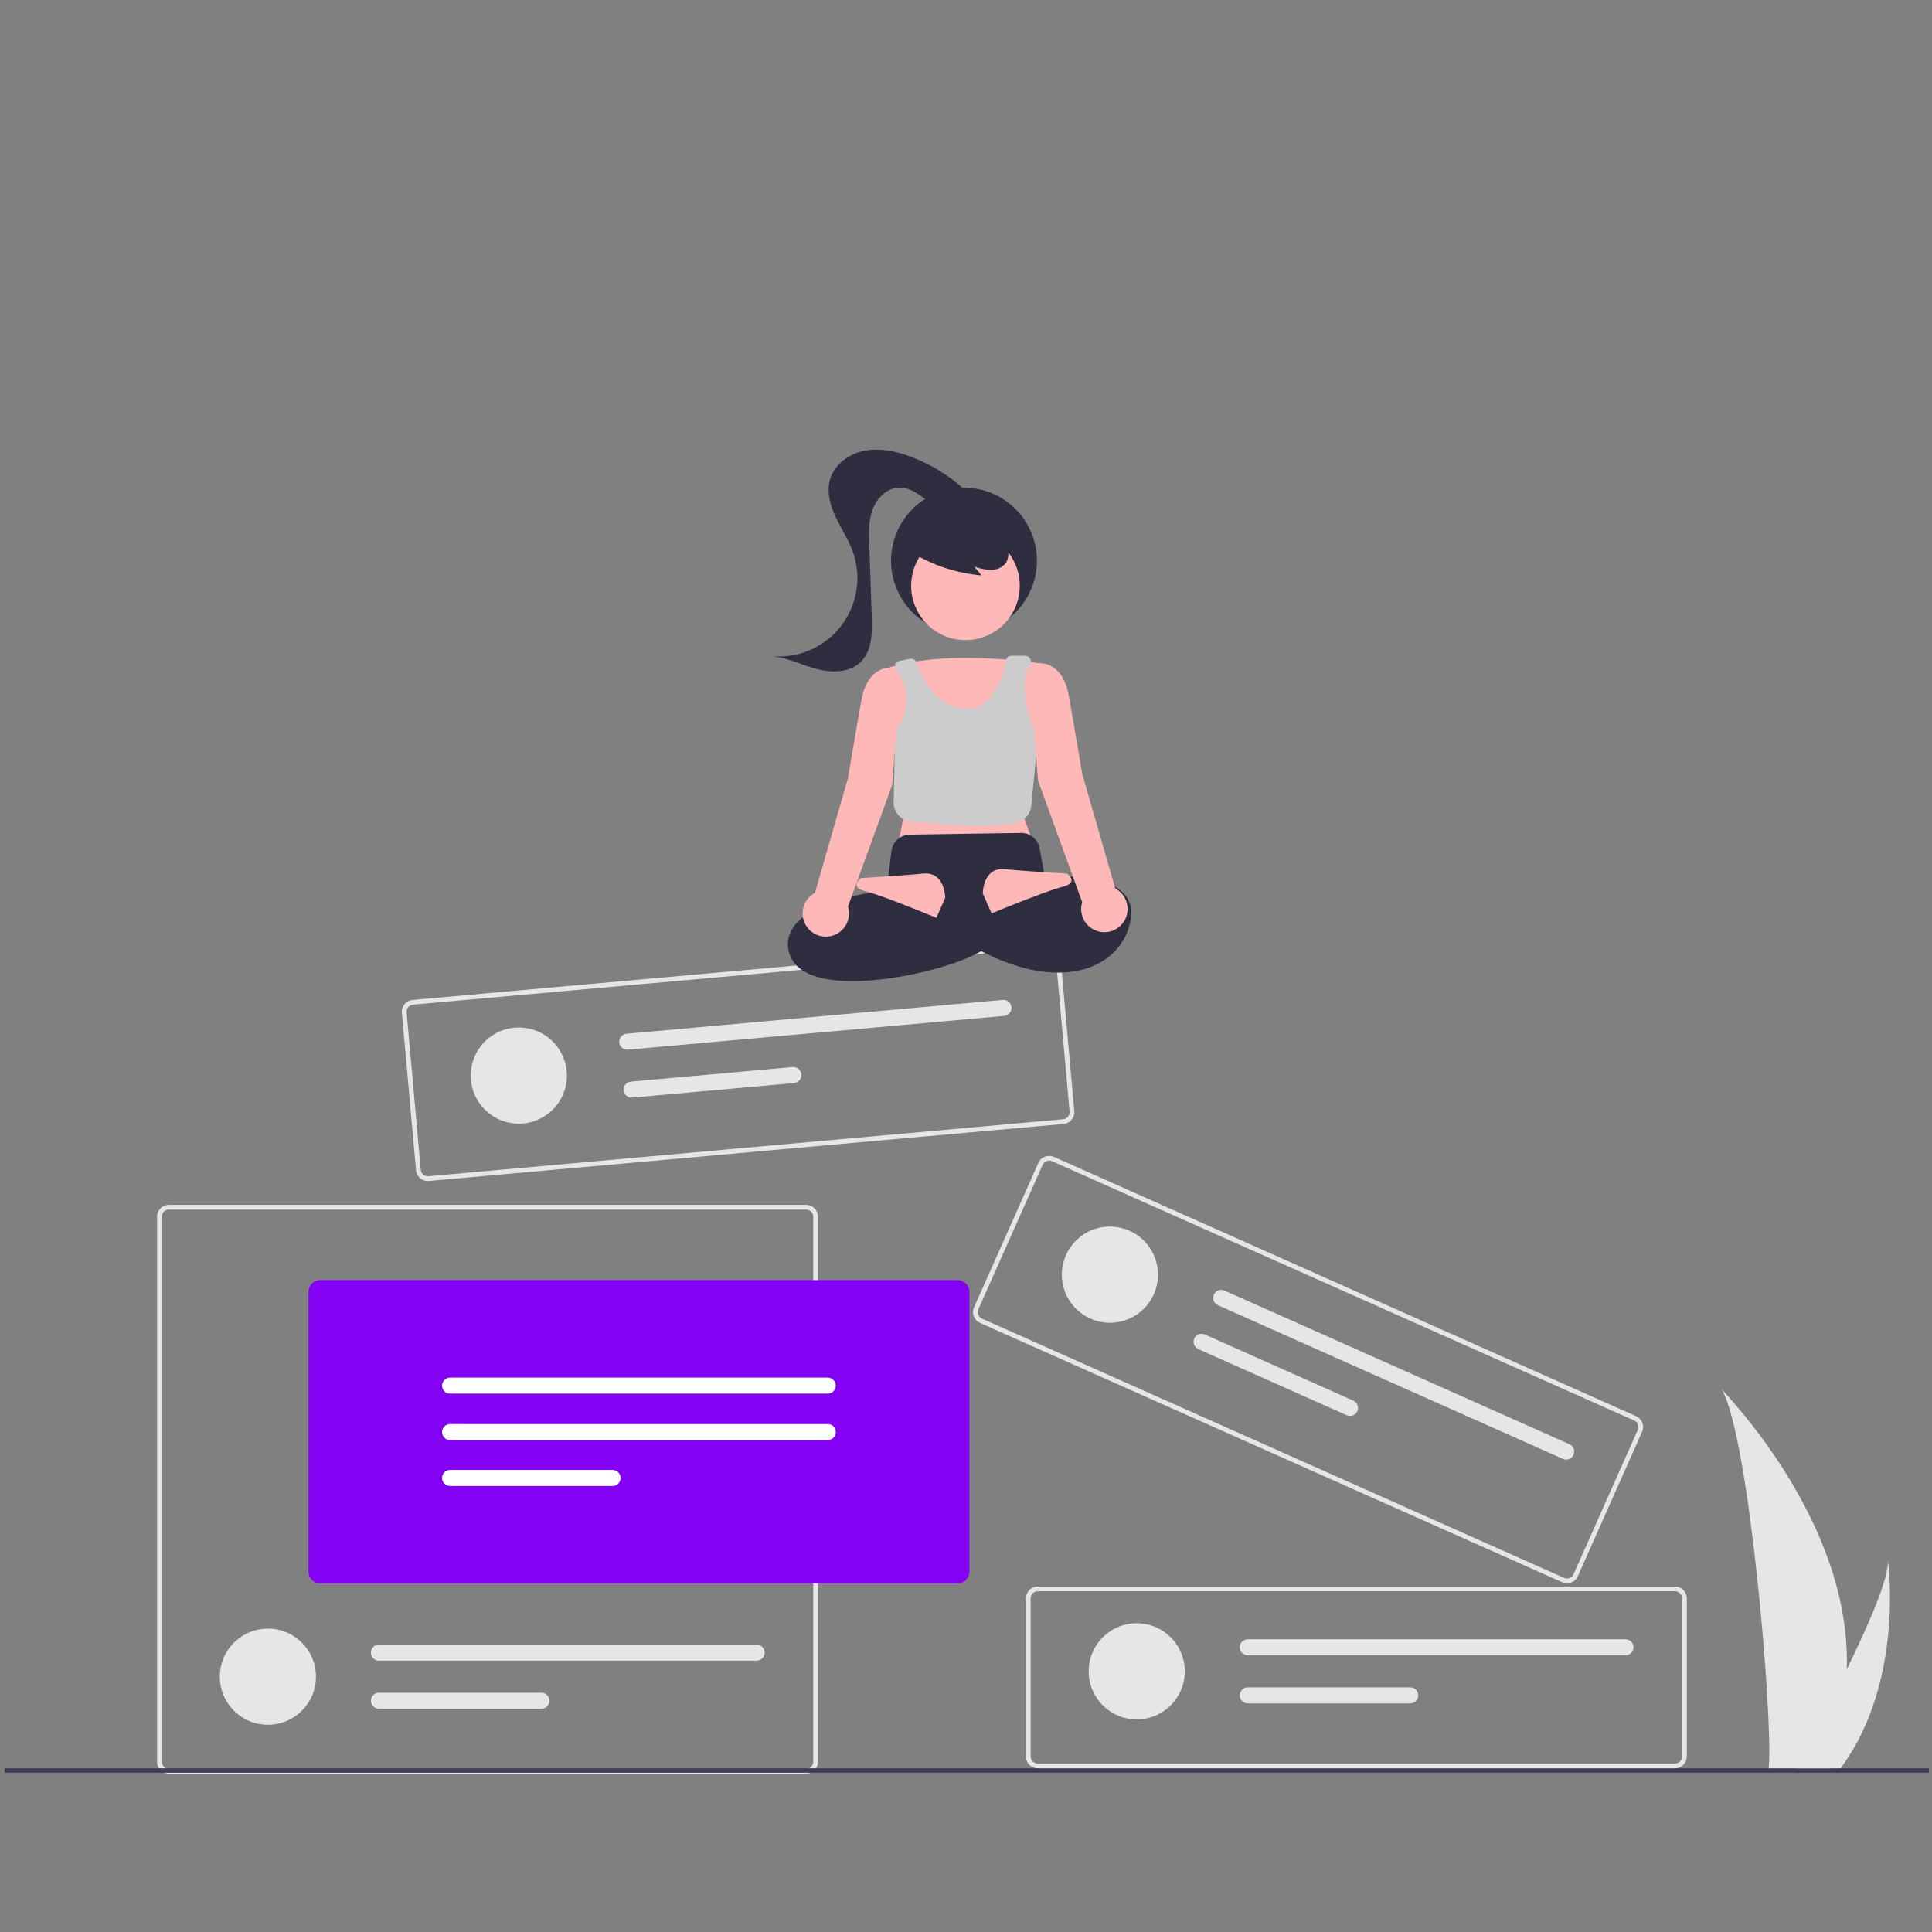 <svg xmlns="http://www.w3.org/2000/svg" xmlns:xlink="http://www.w3.org/1999/xlink" width="500" zoomAndPan="magnify" viewBox="0 0 375 375" height="500" preserveAspectRatio="xMidYMid meet" version="1.0"><rect x="0" y="0" width="375" height="375" fill="#808080" stroke="none"/><defs><clipPath id="e05111e41f"><path d="M 30 233 L 159 233 L 159 344.391 L 30 344.391 Z M 30 233 " clip-rule="nonzero"/></clipPath><clipPath id="787c974603"><path d="M 0.887 343 L 374.387 343 L 374.387 344.391 L 0.887 344.391 Z M 0.887 343 " clip-rule="nonzero"/></clipPath><clipPath id="02e6190e42"><path d="M 150 87.141 L 189 87.141 L 189 131 L 150 131 Z M 150 87.141 " clip-rule="nonzero"/></clipPath></defs><g clip-path="url(#e05111e41f)"><path fill="#e6e6e6" d="M 156.477 344.262 L 32.777 344.262 C 32.473 344.262 32.18 344.203 31.902 344.086 C 31.621 343.969 31.371 343.805 31.16 343.59 C 30.945 343.375 30.777 343.125 30.66 342.844 C 30.547 342.566 30.488 342.273 30.488 341.969 L 30.488 236.152 C 30.488 235.848 30.547 235.559 30.66 235.277 C 30.777 234.996 30.945 234.75 31.16 234.535 C 31.371 234.32 31.621 234.152 31.902 234.035 C 32.18 233.922 32.473 233.863 32.777 233.863 L 156.477 233.863 C 156.781 233.863 157.07 233.922 157.352 234.035 C 157.633 234.152 157.879 234.32 158.094 234.535 C 158.309 234.75 158.477 234.996 158.59 235.277 C 158.707 235.559 158.766 235.848 158.766 236.152 L 158.766 341.969 C 158.766 342.273 158.707 342.562 158.59 342.844 C 158.477 343.125 158.309 343.375 158.094 343.59 C 157.879 343.801 157.633 343.969 157.352 344.086 C 157.07 344.199 156.781 344.258 156.477 344.262 Z M 32.777 234.777 C 32.594 234.777 32.422 234.812 32.254 234.883 C 32.086 234.953 31.938 235.051 31.809 235.18 C 31.68 235.309 31.578 235.457 31.508 235.625 C 31.438 235.793 31.406 235.969 31.402 236.148 L 31.402 341.969 C 31.406 342.152 31.438 342.324 31.508 342.492 C 31.578 342.66 31.68 342.809 31.809 342.938 C 31.938 343.066 32.086 343.168 32.254 343.238 C 32.422 343.305 32.594 343.34 32.777 343.344 L 156.477 343.344 C 156.656 343.34 156.832 343.305 157 343.238 C 157.168 343.168 157.316 343.066 157.445 342.938 C 157.574 342.809 157.676 342.66 157.742 342.492 C 157.812 342.324 157.848 342.152 157.848 341.969 L 157.848 236.152 C 157.848 235.973 157.812 235.797 157.742 235.629 C 157.676 235.461 157.574 235.312 157.445 235.184 C 157.316 235.055 157.168 234.953 157 234.883 C 156.832 234.816 156.656 234.781 156.477 234.781 Z M 32.777 234.777 " fill-opacity="1" fill-rule="nonzero"/></g><path fill="#e6e6e6" d="M 61.328 325.441 C 61.328 326.055 61.27 326.664 61.148 327.266 C 61.027 327.867 60.852 328.449 60.617 329.016 C 60.383 329.582 60.098 330.121 59.754 330.629 C 59.414 331.137 59.027 331.609 58.594 332.043 C 58.16 332.477 57.691 332.863 57.18 333.203 C 56.672 333.543 56.133 333.832 55.566 334.066 C 55 334.301 54.418 334.48 53.816 334.598 C 53.215 334.719 52.609 334.777 51.996 334.777 C 51.383 334.777 50.777 334.719 50.176 334.598 C 49.574 334.48 48.992 334.301 48.426 334.066 C 47.859 333.832 47.324 333.543 46.812 333.203 C 46.305 332.863 45.832 332.477 45.398 332.043 C 44.965 331.609 44.578 331.137 44.238 330.629 C 43.898 330.121 43.609 329.582 43.375 329.016 C 43.141 328.449 42.965 327.867 42.844 327.266 C 42.727 326.664 42.664 326.055 42.664 325.441 C 42.664 324.832 42.727 324.223 42.844 323.621 C 42.965 323.02 43.141 322.438 43.375 321.871 C 43.609 321.305 43.898 320.766 44.238 320.258 C 44.578 319.746 44.965 319.277 45.398 318.844 C 45.832 318.41 46.305 318.023 46.812 317.684 C 47.324 317.34 47.859 317.055 48.426 316.82 C 48.992 316.586 49.574 316.406 50.176 316.289 C 50.777 316.168 51.383 316.109 51.996 316.109 C 52.609 316.109 53.215 316.168 53.816 316.289 C 54.418 316.406 55 316.586 55.566 316.82 C 56.133 317.055 56.672 317.34 57.18 317.684 C 57.691 318.023 58.16 318.41 58.594 318.844 C 59.027 319.277 59.414 319.746 59.754 320.258 C 60.098 320.766 60.383 321.305 60.617 321.871 C 60.852 322.438 61.027 323.02 61.148 323.621 C 61.27 324.223 61.328 324.832 61.328 325.441 Z M 61.328 325.441 " fill-opacity="1" fill-rule="nonzero"/><path fill="#e6e6e6" d="M 73.547 319.219 C 73.344 319.223 73.145 319.262 72.953 319.34 C 72.766 319.418 72.598 319.531 72.449 319.676 C 72.305 319.824 72.195 319.992 72.113 320.18 C 72.035 320.371 71.996 320.57 71.996 320.777 C 71.996 320.98 72.035 321.18 72.113 321.371 C 72.195 321.559 72.305 321.73 72.449 321.875 C 72.598 322.02 72.766 322.133 72.953 322.211 C 73.145 322.293 73.344 322.332 73.547 322.332 L 146.863 322.332 C 147.07 322.332 147.27 322.293 147.457 322.211 C 147.648 322.133 147.816 322.02 147.961 321.875 C 148.105 321.73 148.219 321.559 148.297 321.371 C 148.375 321.18 148.414 320.98 148.414 320.777 C 148.414 320.57 148.375 320.371 148.297 320.18 C 148.219 319.992 148.105 319.824 147.961 319.676 C 147.816 319.531 147.648 319.418 147.457 319.34 C 147.27 319.262 147.07 319.223 146.863 319.219 Z M 73.547 319.219 " fill-opacity="1" fill-rule="nonzero"/><path fill="#e6e6e6" d="M 73.547 328.555 C 73.34 328.555 73.145 328.594 72.953 328.672 C 72.762 328.754 72.594 328.863 72.449 329.012 C 72.301 329.156 72.191 329.324 72.109 329.516 C 72.031 329.707 71.992 329.902 71.992 330.109 C 71.992 330.316 72.031 330.516 72.109 330.707 C 72.191 330.895 72.301 331.066 72.449 331.211 C 72.594 331.355 72.762 331.469 72.953 331.547 C 73.145 331.625 73.34 331.668 73.547 331.668 L 105.098 331.668 C 105.301 331.668 105.5 331.625 105.691 331.547 C 105.883 331.469 106.051 331.355 106.195 331.211 C 106.34 331.066 106.453 330.895 106.531 330.707 C 106.613 330.516 106.652 330.316 106.652 330.109 C 106.652 329.902 106.613 329.707 106.531 329.516 C 106.453 329.324 106.34 329.156 106.195 329.012 C 106.051 328.863 105.883 328.754 105.691 328.672 C 105.5 328.594 105.301 328.555 105.098 328.555 Z M 73.547 328.555 " fill-opacity="1" fill-rule="nonzero"/><path fill="#8302f4" d="M 185.867 307.352 L 62.168 307.352 C 61.863 307.352 61.57 307.293 61.289 307.18 C 61.008 307.062 60.762 306.895 60.547 306.68 C 60.332 306.465 60.168 306.219 60.051 305.938 C 59.934 305.656 59.875 305.367 59.875 305.062 L 59.875 250.758 C 59.875 250.453 59.934 250.16 60.051 249.879 C 60.168 249.602 60.332 249.352 60.547 249.137 C 60.762 248.922 61.008 248.758 61.289 248.641 C 61.57 248.523 61.863 248.465 62.168 248.465 L 185.867 248.465 C 186.168 248.465 186.461 248.523 186.742 248.641 C 187.023 248.758 187.27 248.922 187.484 249.137 C 187.699 249.352 187.863 249.602 187.98 249.879 C 188.098 250.16 188.156 250.453 188.156 250.758 L 188.156 305.062 C 188.156 305.367 188.098 305.656 187.98 305.938 C 187.863 306.219 187.699 306.465 187.484 306.68 C 187.27 306.895 187.023 307.062 186.742 307.18 C 186.461 307.293 186.168 307.352 185.867 307.352 Z M 185.867 307.352 " fill-opacity="1" fill-rule="nonzero"/><path fill="#ffffff" d="M 87.359 267.395 C 87.152 267.395 86.953 267.434 86.766 267.512 C 86.574 267.594 86.406 267.703 86.262 267.852 C 86.117 267.996 86.004 268.164 85.926 268.355 C 85.848 268.547 85.809 268.742 85.809 268.949 C 85.809 269.156 85.848 269.352 85.926 269.543 C 86.004 269.734 86.117 269.902 86.262 270.047 C 86.406 270.195 86.574 270.305 86.766 270.387 C 86.953 270.465 87.152 270.504 87.359 270.504 L 160.676 270.504 C 160.879 270.504 161.078 270.465 161.27 270.387 C 161.457 270.305 161.625 270.195 161.77 270.047 C 161.918 269.902 162.027 269.734 162.109 269.543 C 162.188 269.352 162.227 269.156 162.227 268.949 C 162.227 268.742 162.188 268.547 162.109 268.355 C 162.027 268.164 161.918 267.996 161.77 267.852 C 161.625 267.703 161.457 267.594 161.27 267.512 C 161.078 267.434 160.879 267.395 160.676 267.395 Z M 87.359 267.395 " fill-opacity="1" fill-rule="nonzero"/><path fill="#ffffff" d="M 87.359 276.406 C 87.152 276.41 86.953 276.449 86.766 276.527 C 86.574 276.605 86.406 276.719 86.262 276.863 C 86.117 277.012 86.004 277.18 85.926 277.371 C 85.848 277.559 85.809 277.758 85.809 277.965 C 85.809 278.168 85.848 278.367 85.926 278.559 C 86.004 278.75 86.117 278.918 86.262 279.062 C 86.406 279.207 86.574 279.32 86.766 279.398 C 86.953 279.48 87.152 279.52 87.359 279.52 L 160.676 279.52 C 160.879 279.52 161.078 279.48 161.27 279.398 C 161.457 279.32 161.625 279.207 161.77 279.062 C 161.918 278.918 162.027 278.75 162.109 278.559 C 162.188 278.367 162.227 278.168 162.227 277.965 C 162.227 277.758 162.188 277.559 162.109 277.371 C 162.027 277.18 161.918 277.012 161.77 276.863 C 161.625 276.719 161.457 276.605 161.27 276.527 C 161.078 276.449 160.879 276.41 160.676 276.406 Z M 87.359 276.406 " fill-opacity="1" fill-rule="nonzero"/><path fill="#ffffff" d="M 87.359 285.312 C 87.152 285.312 86.953 285.355 86.766 285.434 C 86.574 285.512 86.406 285.625 86.262 285.77 C 86.117 285.918 86.004 286.086 85.926 286.273 C 85.848 286.465 85.809 286.664 85.809 286.867 C 85.809 287.074 85.848 287.273 85.926 287.465 C 86.004 287.652 86.117 287.82 86.262 287.969 C 86.406 288.113 86.574 288.227 86.766 288.305 C 86.953 288.383 87.152 288.426 87.359 288.426 L 118.906 288.426 C 119.113 288.426 119.309 288.383 119.5 288.305 C 119.691 288.227 119.859 288.113 120.004 287.969 C 120.148 287.82 120.262 287.652 120.34 287.465 C 120.418 287.273 120.457 287.074 120.457 286.867 C 120.457 286.664 120.418 286.465 120.34 286.273 C 120.262 286.086 120.148 285.918 120.004 285.77 C 119.859 285.625 119.691 285.512 119.5 285.434 C 119.309 285.355 119.113 285.312 118.906 285.312 Z M 87.359 285.312 " fill-opacity="1" fill-rule="nonzero"/><g clip-path="url(#787c974603)"><path fill="#3f3d56" d="M 0.887 343.219 L 374.387 343.219 L 374.387 344.078 L 0.887 344.078 Z M 0.887 343.219 " fill-opacity="1" fill-rule="nonzero"/></g><path fill="#e6e6e6" d="M 325.117 343.219 L 201.418 343.219 C 201.113 343.219 200.824 343.16 200.543 343.043 C 200.262 342.93 200.016 342.762 199.801 342.547 C 199.586 342.332 199.418 342.086 199.301 341.805 C 199.188 341.523 199.129 341.234 199.129 340.93 L 199.129 310.234 C 199.129 309.93 199.188 309.637 199.301 309.355 C 199.418 309.078 199.586 308.828 199.801 308.613 C 200.016 308.398 200.262 308.234 200.543 308.117 C 200.824 308 201.113 307.941 201.418 307.941 L 325.117 307.941 C 325.422 307.941 325.711 308 325.992 308.117 C 326.273 308.234 326.52 308.398 326.734 308.613 C 326.949 308.828 327.117 309.078 327.234 309.355 C 327.348 309.637 327.406 309.93 327.406 310.234 L 327.406 340.93 C 327.406 341.23 327.348 341.523 327.234 341.805 C 327.117 342.086 326.949 342.332 326.734 342.547 C 326.52 342.762 326.273 342.93 325.992 343.043 C 325.715 343.16 325.422 343.219 325.117 343.219 Z M 201.418 308.855 C 201.234 308.855 201.062 308.891 200.895 308.961 C 200.727 309.031 200.578 309.133 200.449 309.262 C 200.32 309.387 200.219 309.535 200.148 309.703 C 200.082 309.875 200.047 310.047 200.043 310.23 L 200.043 340.926 C 200.047 341.105 200.082 341.281 200.148 341.449 C 200.219 341.617 200.32 341.766 200.449 341.895 C 200.578 342.023 200.727 342.125 200.895 342.195 C 201.062 342.262 201.234 342.297 201.418 342.301 L 325.117 342.301 C 325.301 342.297 325.473 342.262 325.641 342.195 C 325.809 342.125 325.957 342.023 326.086 341.895 C 326.215 341.766 326.316 341.617 326.387 341.449 C 326.453 341.281 326.488 341.105 326.492 340.926 L 326.492 310.234 C 326.488 310.051 326.453 309.875 326.387 309.707 C 326.316 309.539 326.215 309.391 326.086 309.262 C 325.957 309.133 325.809 309.035 325.641 308.965 C 325.473 308.895 325.301 308.859 325.117 308.859 Z M 201.418 308.855 " fill-opacity="1" fill-rule="nonzero"/><path fill="#e6e6e6" d="M 229.969 324.402 C 229.969 325.016 229.91 325.621 229.789 326.223 C 229.672 326.824 229.492 327.41 229.258 327.977 C 229.023 328.543 228.738 329.078 228.398 329.59 C 228.055 330.098 227.668 330.57 227.238 331.004 C 226.805 331.438 226.332 331.824 225.824 332.164 C 225.312 332.504 224.773 332.793 224.211 333.027 C 223.645 333.262 223.059 333.438 222.457 333.559 C 221.859 333.676 221.25 333.738 220.637 333.738 C 220.027 333.738 219.418 333.676 218.816 333.559 C 218.219 333.438 217.633 333.262 217.066 333.027 C 216.5 332.793 215.965 332.504 215.453 332.164 C 214.945 331.824 214.473 331.438 214.039 331.004 C 213.605 330.57 213.219 330.098 212.879 329.59 C 212.539 329.078 212.254 328.543 212.02 327.977 C 211.781 327.41 211.605 326.824 211.488 326.223 C 211.367 325.621 211.309 325.016 211.309 324.402 C 211.309 323.789 211.367 323.184 211.488 322.582 C 211.605 321.98 211.781 321.398 212.02 320.832 C 212.254 320.266 212.539 319.727 212.879 319.219 C 213.219 318.707 213.605 318.234 214.039 317.805 C 214.473 317.371 214.945 316.984 215.453 316.641 C 215.965 316.301 216.5 316.016 217.066 315.781 C 217.633 315.543 218.219 315.367 218.816 315.25 C 219.418 315.129 220.027 315.07 220.637 315.07 C 221.25 315.07 221.859 315.129 222.457 315.25 C 223.059 315.367 223.645 315.543 224.211 315.781 C 224.773 316.016 225.312 316.301 225.824 316.641 C 226.332 316.984 226.805 317.371 227.238 317.805 C 227.668 318.234 228.055 318.707 228.398 319.219 C 228.738 319.727 229.023 320.266 229.258 320.832 C 229.492 321.398 229.672 321.98 229.789 322.582 C 229.91 323.184 229.969 323.789 229.969 324.402 Z M 229.969 324.402 " fill-opacity="1" fill-rule="nonzero"/><path fill="#e6e6e6" d="M 242.188 318.18 C 241.984 318.18 241.785 318.219 241.594 318.297 C 241.402 318.379 241.234 318.488 241.09 318.637 C 240.945 318.781 240.832 318.949 240.754 319.141 C 240.672 319.332 240.633 319.531 240.633 319.734 C 240.633 319.941 240.672 320.141 240.754 320.332 C 240.832 320.523 240.945 320.691 241.09 320.836 C 241.234 320.98 241.402 321.094 241.594 321.172 C 241.785 321.25 241.984 321.293 242.188 321.293 L 315.504 321.293 C 315.711 321.293 315.91 321.25 316.102 321.172 C 316.293 321.094 316.461 320.98 316.605 320.836 C 316.75 320.691 316.863 320.523 316.941 320.332 C 317.02 320.141 317.062 319.941 317.062 319.734 C 317.062 319.531 317.02 319.332 316.941 319.141 C 316.863 318.949 316.75 318.781 316.605 318.637 C 316.461 318.488 316.293 318.379 316.102 318.297 C 315.91 318.219 315.711 318.18 315.504 318.18 Z M 242.188 318.18 " fill-opacity="1" fill-rule="nonzero"/><path fill="#e6e6e6" d="M 242.188 327.516 C 241.984 327.516 241.785 327.555 241.598 327.637 C 241.406 327.715 241.238 327.828 241.094 327.973 C 240.949 328.117 240.836 328.285 240.758 328.477 C 240.68 328.668 240.641 328.863 240.641 329.07 C 240.641 329.277 240.68 329.473 240.758 329.664 C 240.836 329.855 240.949 330.023 241.094 330.168 C 241.238 330.312 241.406 330.426 241.598 330.508 C 241.785 330.586 241.984 330.625 242.188 330.625 L 273.738 330.625 C 273.941 330.625 274.141 330.586 274.332 330.508 C 274.52 330.426 274.688 330.312 274.832 330.168 C 274.977 330.023 275.09 329.855 275.168 329.664 C 275.246 329.473 275.285 329.277 275.285 329.07 C 275.285 328.863 275.246 328.668 275.168 328.477 C 275.09 328.285 274.977 328.117 274.832 327.973 C 274.688 327.828 274.52 327.715 274.332 327.637 C 274.141 327.555 273.941 327.516 273.738 327.516 Z M 242.188 327.516 " fill-opacity="1" fill-rule="nonzero"/><path fill="#e6e6e6" d="M 303.227 307.109 L 190.223 256.781 C 189.945 256.656 189.699 256.484 189.492 256.266 C 189.285 256.043 189.125 255.793 189.016 255.508 C 188.906 255.223 188.855 254.93 188.863 254.629 C 188.871 254.324 188.938 254.031 189.059 253.754 L 201.543 225.715 C 201.664 225.438 201.836 225.191 202.059 224.984 C 202.277 224.773 202.531 224.617 202.812 224.508 C 203.098 224.398 203.391 224.348 203.695 224.355 C 203.996 224.363 204.289 224.43 204.566 224.551 L 317.57 274.883 C 317.848 275.008 318.09 275.18 318.301 275.398 C 318.508 275.621 318.668 275.871 318.777 276.156 C 318.883 276.438 318.934 276.73 318.926 277.035 C 318.918 277.34 318.855 277.629 318.73 277.906 L 306.25 305.949 C 306.125 306.227 305.953 306.469 305.734 306.68 C 305.516 306.887 305.262 307.047 304.977 307.156 C 304.695 307.266 304.402 307.312 304.098 307.305 C 303.793 307.301 303.504 307.234 303.227 307.109 Z M 204.195 225.387 C 204.027 225.312 203.852 225.273 203.672 225.27 C 203.488 225.266 203.312 225.297 203.145 225.363 C 202.973 225.426 202.824 225.523 202.691 225.648 C 202.559 225.773 202.453 225.918 202.379 226.086 L 189.898 254.125 C 189.828 254.293 189.789 254.465 189.781 254.648 C 189.777 254.828 189.809 255.008 189.875 255.176 C 189.938 255.348 190.035 255.496 190.16 255.629 C 190.285 255.762 190.43 255.863 190.598 255.938 L 303.602 306.27 C 303.766 306.344 303.941 306.383 304.125 306.387 C 304.305 306.391 304.48 306.359 304.652 306.297 C 304.82 306.23 304.973 306.137 305.105 306.012 C 305.234 305.883 305.34 305.738 305.414 305.574 L 317.895 277.535 C 317.965 277.367 318.004 277.195 318.012 277.012 C 318.016 276.828 317.984 276.652 317.918 276.484 C 317.855 276.312 317.758 276.164 317.633 276.031 C 317.508 275.898 317.363 275.797 317.195 275.723 Z M 204.195 225.387 " fill-opacity="1" fill-rule="nonzero"/><path fill="#e6e6e6" d="M 223.957 251.207 C 223.707 251.766 223.406 252.297 223.051 252.797 C 222.699 253.297 222.297 253.758 221.855 254.18 C 221.41 254.602 220.93 254.977 220.41 255.305 C 219.891 255.633 219.348 255.906 218.773 256.125 C 218.203 256.344 217.613 256.508 217.012 256.609 C 216.406 256.715 215.801 256.758 215.188 256.742 C 214.574 256.727 213.969 256.648 213.371 256.516 C 212.773 256.379 212.195 256.188 211.637 255.938 C 211.074 255.688 210.547 255.387 210.047 255.035 C 209.547 254.68 209.086 254.281 208.664 253.836 C 208.242 253.391 207.867 252.91 207.539 252.391 C 207.211 251.875 206.938 251.328 206.719 250.754 C 206.5 250.184 206.34 249.594 206.234 248.992 C 206.133 248.387 206.086 247.777 206.102 247.168 C 206.117 246.555 206.195 245.949 206.328 245.352 C 206.465 244.754 206.656 244.176 206.906 243.613 C 207.156 243.055 207.457 242.523 207.812 242.023 C 208.164 241.523 208.562 241.062 209.008 240.641 C 209.453 240.219 209.934 239.844 210.453 239.516 C 210.969 239.188 211.516 238.914 212.086 238.695 C 212.66 238.477 213.246 238.316 213.852 238.211 C 214.453 238.105 215.062 238.062 215.676 238.078 C 216.289 238.094 216.895 238.172 217.492 238.305 C 218.086 238.441 218.668 238.633 219.227 238.883 C 219.785 239.133 220.316 239.434 220.816 239.789 C 221.316 240.141 221.777 240.539 222.199 240.984 C 222.621 241.43 222.996 241.91 223.324 242.43 C 223.648 242.949 223.922 243.492 224.141 244.066 C 224.363 244.637 224.523 245.227 224.629 245.828 C 224.73 246.434 224.773 247.043 224.758 247.656 C 224.742 248.27 224.668 248.871 224.531 249.469 C 224.398 250.07 224.203 250.648 223.957 251.207 Z M 223.957 251.207 " fill-opacity="1" fill-rule="nonzero"/><path fill="#e6e6e6" d="M 237.648 250.492 C 237.461 250.41 237.262 250.367 237.059 250.363 C 236.852 250.359 236.652 250.391 236.461 250.465 C 236.27 250.539 236.098 250.648 235.949 250.789 C 235.801 250.934 235.684 251.098 235.602 251.285 C 235.516 251.473 235.473 251.668 235.469 251.875 C 235.461 252.082 235.496 252.281 235.57 252.473 C 235.641 252.664 235.75 252.836 235.891 252.984 C 236.031 253.133 236.195 253.25 236.383 253.336 L 303.363 283.168 C 303.551 283.25 303.746 283.297 303.953 283.305 C 304.16 283.309 304.359 283.277 304.555 283.203 C 304.746 283.129 304.918 283.02 305.07 282.879 C 305.219 282.734 305.336 282.57 305.422 282.383 C 305.504 282.191 305.551 281.996 305.555 281.789 C 305.559 281.582 305.523 281.383 305.449 281.188 C 305.375 280.996 305.266 280.824 305.125 280.676 C 304.98 280.523 304.816 280.406 304.625 280.324 Z M 237.648 250.492 " fill-opacity="1" fill-rule="nonzero"/><path fill="#e6e6e6" d="M 233.852 259.023 C 233.664 258.938 233.469 258.895 233.262 258.887 C 233.055 258.883 232.855 258.918 232.664 258.992 C 232.473 259.062 232.301 259.172 232.148 259.312 C 232 259.457 231.883 259.621 231.801 259.809 C 231.715 260 231.672 260.195 231.664 260.402 C 231.66 260.609 231.695 260.809 231.77 261 C 231.844 261.191 231.949 261.363 232.094 261.512 C 232.234 261.664 232.398 261.781 232.59 261.863 L 261.41 274.699 C 261.598 274.785 261.793 274.828 262 274.836 C 262.207 274.84 262.406 274.805 262.598 274.73 C 262.793 274.656 262.961 274.551 263.113 274.406 C 263.262 274.266 263.379 274.102 263.461 273.91 C 263.547 273.723 263.59 273.527 263.598 273.32 C 263.602 273.113 263.566 272.914 263.492 272.723 C 263.418 272.527 263.312 272.359 263.168 272.207 C 263.027 272.059 262.863 271.941 262.676 271.859 Z M 233.852 259.023 " fill-opacity="1" fill-rule="nonzero"/><path fill="#e6e6e6" d="M 206.441 218.16 L 83.238 229.227 C 82.934 229.254 82.641 229.219 82.348 229.129 C 82.059 229.039 81.797 228.895 81.566 228.703 C 81.332 228.508 81.145 228.273 81.004 228.004 C 80.863 227.738 80.777 227.449 80.75 227.148 L 78.008 196.574 C 77.98 196.273 78.012 195.977 78.105 195.688 C 78.195 195.398 78.336 195.137 78.531 194.902 C 78.727 194.668 78.957 194.484 79.227 194.34 C 79.496 194.199 79.781 194.117 80.086 194.09 L 203.289 183.023 C 203.59 182.996 203.887 183.031 204.176 183.121 C 204.465 183.211 204.727 183.355 204.961 183.551 C 205.191 183.742 205.379 183.977 205.52 184.246 C 205.664 184.512 205.746 184.801 205.773 185.102 L 208.52 215.672 C 208.543 215.977 208.512 216.273 208.422 216.562 C 208.332 216.852 208.188 217.113 207.992 217.348 C 207.801 217.582 207.566 217.766 207.297 217.91 C 207.031 218.051 206.742 218.133 206.441 218.16 Z M 80.164 195 C 79.984 195.016 79.812 195.066 79.652 195.152 C 79.492 195.238 79.352 195.348 79.234 195.488 C 79.121 195.629 79.035 195.785 78.98 195.957 C 78.926 196.133 78.906 196.309 78.922 196.492 L 81.664 227.062 C 81.68 227.246 81.73 227.414 81.816 227.578 C 81.902 227.738 82.012 227.875 82.152 227.992 C 82.293 228.109 82.449 228.195 82.621 228.25 C 82.797 228.305 82.973 228.324 83.156 228.309 L 206.359 217.242 C 206.539 217.227 206.711 217.176 206.871 217.094 C 207.035 217.008 207.172 216.895 207.289 216.754 C 207.406 216.617 207.492 216.461 207.547 216.285 C 207.602 216.113 207.621 215.934 207.605 215.754 L 204.859 185.184 C 204.844 185.004 204.793 184.832 204.707 184.672 C 204.625 184.508 204.512 184.371 204.371 184.254 C 204.234 184.137 204.074 184.051 203.902 183.996 C 203.73 183.941 203.551 183.922 203.371 183.938 Z M 80.164 195 " fill-opacity="1" fill-rule="nonzero"/><path fill="#e6e6e6" d="M 109.992 207.93 C 110.047 208.539 110.043 209.152 109.977 209.762 C 109.91 210.371 109.789 210.965 109.605 211.551 C 109.422 212.137 109.184 212.699 108.891 213.234 C 108.598 213.773 108.254 214.277 107.859 214.75 C 107.469 215.219 107.031 215.648 106.555 216.031 C 106.078 216.414 105.57 216.75 105.027 217.035 C 104.484 217.32 103.918 217.547 103.332 217.719 C 102.742 217.895 102.145 218.008 101.535 218.062 C 100.922 218.117 100.312 218.109 99.703 218.047 C 99.094 217.98 98.496 217.855 97.914 217.672 C 97.328 217.492 96.766 217.254 96.23 216.957 C 95.691 216.664 95.188 216.32 94.719 215.93 C 94.246 215.535 93.82 215.102 93.434 214.625 C 93.051 214.148 92.715 213.637 92.434 213.094 C 92.148 212.551 91.918 211.984 91.746 211.398 C 91.574 210.809 91.461 210.211 91.406 209.598 C 91.352 208.988 91.355 208.379 91.422 207.77 C 91.488 207.16 91.609 206.562 91.793 205.977 C 91.977 205.395 92.215 204.832 92.508 204.293 C 92.801 203.754 93.145 203.25 93.539 202.781 C 93.93 202.312 94.363 201.883 94.844 201.5 C 95.32 201.113 95.828 200.781 96.371 200.496 C 96.914 200.211 97.48 199.98 98.066 199.809 C 98.656 199.637 99.254 199.523 99.863 199.469 C 100.477 199.414 101.086 199.418 101.695 199.484 C 102.305 199.551 102.898 199.672 103.484 199.855 C 104.07 200.039 104.629 200.277 105.168 200.57 C 105.707 200.863 106.211 201.207 106.68 201.602 C 107.152 201.992 107.578 202.43 107.961 202.906 C 108.348 203.383 108.684 203.895 108.965 204.438 C 109.25 204.98 109.48 205.543 109.652 206.133 C 109.824 206.719 109.938 207.32 109.992 207.93 Z M 109.992 207.93 " fill-opacity="1" fill-rule="nonzero"/><path fill="#e6e6e6" d="M 121.605 200.641 C 121.402 200.656 121.207 200.715 121.023 200.809 C 120.844 200.906 120.684 201.031 120.551 201.191 C 120.422 201.352 120.324 201.527 120.262 201.723 C 120.199 201.922 120.18 202.121 120.195 202.328 C 120.215 202.535 120.273 202.727 120.367 202.91 C 120.465 203.094 120.59 203.25 120.75 203.383 C 120.906 203.516 121.086 203.613 121.281 203.672 C 121.48 203.734 121.68 203.758 121.887 203.738 L 194.906 197.18 C 195.113 197.16 195.309 197.105 195.488 197.008 C 195.672 196.914 195.832 196.785 195.961 196.629 C 196.094 196.469 196.191 196.293 196.254 196.094 C 196.316 195.898 196.336 195.695 196.316 195.492 C 196.301 195.285 196.242 195.094 196.148 194.91 C 196.051 194.727 195.926 194.57 195.766 194.438 C 195.605 194.305 195.43 194.207 195.234 194.145 C 195.035 194.086 194.836 194.062 194.629 194.082 Z M 121.605 200.641 " fill-opacity="1" fill-rule="nonzero"/><path fill="#e6e6e6" d="M 122.441 209.938 C 122.238 209.957 122.043 210.012 121.859 210.109 C 121.68 210.207 121.523 210.332 121.391 210.492 C 121.258 210.648 121.164 210.824 121.102 211.023 C 121.039 211.219 121.02 211.418 121.039 211.625 C 121.055 211.828 121.113 212.023 121.207 212.207 C 121.305 212.387 121.43 212.547 121.586 212.676 C 121.746 212.809 121.922 212.906 122.117 212.969 C 122.312 213.031 122.516 213.055 122.719 213.035 L 154.141 210.215 C 154.348 210.195 154.539 210.137 154.723 210.039 C 154.902 209.945 155.059 209.816 155.191 209.66 C 155.324 209.5 155.418 209.324 155.48 209.129 C 155.543 208.93 155.562 208.73 155.547 208.527 C 155.527 208.32 155.469 208.125 155.375 207.945 C 155.281 207.762 155.152 207.605 154.996 207.473 C 154.84 207.34 154.66 207.242 154.465 207.18 C 154.27 207.121 154.066 207.098 153.863 207.113 Z M 122.441 209.938 " fill-opacity="1" fill-rule="nonzero"/><path fill="#2f2e41" d="M 201.27 108.824 C 201.27 109.754 201.18 110.676 200.996 111.586 C 200.816 112.5 200.547 113.387 200.191 114.246 C 199.836 115.105 199.398 115.922 198.883 116.695 C 198.367 117.469 197.777 118.184 197.121 118.84 C 196.465 119.5 195.75 120.086 194.977 120.602 C 194.203 121.117 193.387 121.555 192.527 121.91 C 191.668 122.266 190.781 122.535 189.871 122.719 C 188.961 122.898 188.039 122.988 187.109 122.988 C 186.18 122.988 185.258 122.898 184.348 122.719 C 183.434 122.535 182.547 122.266 181.688 121.91 C 180.832 121.555 180.016 121.117 179.242 120.602 C 178.469 120.086 177.754 119.5 177.094 118.84 C 176.438 118.184 175.852 117.469 175.336 116.695 C 174.816 115.922 174.383 115.105 174.027 114.246 C 173.668 113.387 173.402 112.5 173.219 111.586 C 173.039 110.676 172.949 109.754 172.949 108.824 C 172.949 107.895 173.039 106.973 173.219 106.059 C 173.402 105.148 173.668 104.262 174.027 103.402 C 174.383 102.543 174.816 101.727 175.336 100.953 C 175.852 100.18 176.438 99.465 177.094 98.809 C 177.754 98.148 178.469 97.562 179.242 97.047 C 180.016 96.527 180.832 96.094 181.688 95.738 C 182.547 95.379 183.434 95.113 184.348 94.93 C 185.258 94.75 186.18 94.66 187.109 94.66 C 188.039 94.66 188.961 94.75 189.871 94.93 C 190.781 95.113 191.668 95.379 192.527 95.738 C 193.387 96.094 194.203 96.527 194.977 97.047 C 195.75 97.562 196.465 98.148 197.121 98.809 C 197.777 99.465 198.367 100.18 198.883 100.953 C 199.398 101.727 199.836 102.543 200.191 103.402 C 200.547 104.262 200.816 105.148 200.996 106.059 C 201.18 106.973 201.27 107.895 201.27 108.824 Z M 201.27 108.824 " fill-opacity="1" fill-rule="nonzero"/><path fill="#feb8b8" d="M 197.934 113.699 C 197.934 114.391 197.867 115.074 197.734 115.754 C 197.598 116.434 197.398 117.094 197.133 117.734 C 196.867 118.371 196.543 118.98 196.16 119.555 C 195.773 120.129 195.336 120.664 194.848 121.152 C 194.359 121.641 193.828 122.078 193.25 122.465 C 192.676 122.848 192.07 123.172 191.43 123.438 C 190.789 123.703 190.129 123.902 189.453 124.039 C 188.773 124.172 188.09 124.242 187.395 124.242 C 186.703 124.242 186.02 124.172 185.34 124.039 C 184.66 123.902 184.004 123.703 183.363 123.438 C 182.723 123.172 182.117 122.848 181.539 122.465 C 180.965 122.078 180.434 121.641 179.945 121.152 C 179.453 120.664 179.016 120.129 178.633 119.555 C 178.25 118.98 177.922 118.371 177.66 117.734 C 177.395 117.094 177.195 116.434 177.059 115.754 C 176.926 115.074 176.855 114.391 176.855 113.699 C 176.855 113.004 176.926 112.32 177.059 111.641 C 177.195 110.961 177.395 110.301 177.66 109.664 C 177.922 109.023 178.25 108.414 178.633 107.84 C 179.016 107.266 179.453 106.73 179.945 106.242 C 180.434 105.754 180.965 105.316 181.539 104.93 C 182.117 104.547 182.723 104.223 183.363 103.957 C 184.004 103.691 184.66 103.492 185.34 103.355 C 186.02 103.223 186.703 103.156 187.395 103.156 C 188.09 103.156 188.773 103.223 189.453 103.355 C 190.129 103.492 190.789 103.691 191.43 103.957 C 192.07 104.223 192.676 104.547 193.25 104.93 C 193.828 105.316 194.359 105.754 194.848 106.242 C 195.336 106.73 195.773 107.266 196.16 107.84 C 196.543 108.414 196.867 109.023 197.133 109.664 C 197.398 110.301 197.598 110.961 197.734 111.641 C 197.867 112.32 197.934 113.004 197.934 113.699 Z M 197.934 113.699 " fill-opacity="1" fill-rule="nonzero"/><path fill="#feb8b8" d="M 203.414 129 C 203.414 129 184.105 125.566 171.66 129.859 L 175.309 158.832 L 174.449 163.555 L 200.195 162.695 L 198.48 157.973 Z M 203.414 129 " fill-opacity="1" fill-rule="nonzero"/><path fill="#cccccc" d="M 189.996 160.266 C 185.547 160.215 181.113 159.934 176.695 159.426 C 176.238 159.375 175.812 159.242 175.406 159.031 C 175 158.82 174.648 158.543 174.348 158.199 C 174.047 157.855 173.82 157.469 173.664 157.043 C 173.512 156.613 173.438 156.168 173.449 155.715 L 173.762 142.164 L 173.797 142.109 C 177.531 136.703 175.711 132.758 174.312 130.629 C 174.012 130.172 173.863 129.668 173.863 129.117 C 173.648 128.816 173.598 129.293 173.734 128.957 C 173.875 128.594 174.141 128.371 174.52 128.297 L 176.652 127.871 C 176.914 127.816 177.164 127.859 177.398 127.992 C 177.633 128.129 177.793 128.324 177.879 128.578 C 178.594 130.715 181.383 137.59 187.777 137.586 C 193.117 137.586 195.109 130.027 195.227 128.281 C 195.25 128 195.359 127.762 195.566 127.57 C 195.773 127.379 196.016 127.285 196.297 127.285 L 198.957 127.285 C 199.316 127.273 199.613 127.41 199.844 127.684 C 199.98 127.852 200.059 128.043 200.078 128.258 C 200.098 128.473 200.055 128.676 199.949 128.867 C 196.914 134.449 201.352 143.289 201.395 143.375 L 201.426 143.43 L 200.172 156.434 C 200.133 156.816 200.039 157.184 199.887 157.535 C 199.734 157.887 199.531 158.203 199.277 158.492 C 199.023 158.781 198.734 159.023 198.402 159.219 C 198.074 159.414 197.723 159.559 197.352 159.645 C 195.414 160.098 192.801 160.266 189.996 160.266 Z M 189.996 160.266 " fill-opacity="1" fill-rule="nonzero"/><path fill="#2f2e41" d="M 165.492 190.438 C 162.605 190.438 159.969 190.121 157.871 189.371 C 155.375 188.477 153.812 187.035 153.215 185.078 C 152.93 184.234 152.852 183.371 152.973 182.492 C 153.094 181.609 153.402 180.801 153.906 180.066 C 157.594 174.543 170.391 172.984 172.109 172.801 L 173.02 165.215 C 173.074 164.777 173.203 164.363 173.406 163.973 C 173.609 163.582 173.875 163.238 174.203 162.945 C 174.531 162.648 174.898 162.422 175.309 162.258 C 175.719 162.098 176.145 162.012 176.586 162.004 L 198.141 161.668 C 198.57 161.656 198.992 161.723 199.402 161.863 C 199.812 162.004 200.184 162.211 200.52 162.488 C 200.855 162.762 201.129 163.086 201.348 163.461 C 201.566 163.836 201.711 164.234 201.785 164.66 L 203.012 171.402 L 188.879 178.258 L 191.016 184.246 L 190.875 184.336 C 186.738 187.098 174.844 190.438 165.492 190.438 Z M 165.492 190.438 " fill-opacity="1" fill-rule="nonzero"/><path fill="#2f2e41" d="M 201.055 170.422 C 201.055 170.422 220.793 167.848 219.508 178.148 C 218.219 188.453 203.199 195.75 180.457 178.148 L 183.031 173 C 183.031 173 195.906 176.434 201.055 173.855 Z M 201.055 170.422 " fill-opacity="1" fill-rule="nonzero"/><path fill="#feb8b8" d="M 183.461 174.285 C 183.461 174.285 183.461 169.137 179.168 169.562 C 174.879 169.992 167.156 170.422 167.156 170.422 C 167.156 170.422 164.578 172.141 168.012 173 C 171.445 173.855 181.746 178.148 181.746 178.148 Z M 183.461 174.285 " fill-opacity="1" fill-rule="nonzero"/><path fill="#feb8b8" d="M 190.758 173.426 C 190.758 173.426 190.758 168.277 195.047 168.707 C 199.34 169.137 207.062 169.562 207.062 169.562 C 207.062 169.562 209.637 171.281 206.203 172.141 C 202.77 173 192.473 177.289 192.473 177.289 Z M 190.758 173.426 " fill-opacity="1" fill-rule="nonzero"/><path fill="#feb8b8" d="M 216.469 172.453 L 210.066 150.246 C 210.066 150.246 208.777 142.52 207.492 135.223 C 206.203 127.926 201.484 128.785 201.484 128.785 L 200.625 129.215 L 200.625 140.805 L 201.484 151.535 L 210.051 175.102 C 209.883 175.648 209.82 176.207 209.863 176.781 C 209.91 177.352 210.059 177.895 210.309 178.41 C 210.559 178.926 210.898 179.375 211.32 179.762 C 211.746 180.148 212.223 180.441 212.758 180.645 C 213.297 180.848 213.852 180.945 214.422 180.938 C 214.996 180.93 215.547 180.816 216.078 180.598 C 216.605 180.379 217.078 180.07 217.488 179.672 C 217.902 179.273 218.227 178.812 218.461 178.289 C 218.699 177.77 218.828 177.219 218.855 176.648 C 218.883 176.074 218.805 175.52 218.621 174.977 C 218.438 174.434 218.156 173.945 217.785 173.508 C 217.414 173.07 216.977 172.719 216.469 172.449 Z M 216.469 172.453 " fill-opacity="1" fill-rule="nonzero"/><path fill="#feb8b8" d="M 173.164 129.645 C 173.164 129.645 168.441 128.785 167.156 136.082 C 165.867 143.379 164.578 151.105 164.578 151.105 L 158.176 173.309 C 157.672 173.578 157.23 173.93 156.859 174.367 C 156.488 174.805 156.211 175.293 156.027 175.836 C 155.84 176.379 155.762 176.938 155.789 177.508 C 155.816 178.082 155.949 178.629 156.184 179.152 C 156.422 179.672 156.746 180.133 157.156 180.531 C 157.57 180.93 158.039 181.238 158.57 181.457 C 159.098 181.676 159.652 181.789 160.223 181.797 C 160.797 181.805 161.352 181.711 161.887 181.508 C 162.422 181.305 162.902 181.008 163.324 180.621 C 163.75 180.234 164.086 179.785 164.34 179.27 C 164.59 178.754 164.738 178.211 164.781 177.641 C 164.828 177.07 164.766 176.508 164.594 175.961 L 173.164 152.395 L 174.02 141.664 L 174.02 131.031 C 174.02 130.738 173.941 130.465 173.789 130.215 C 173.633 129.965 173.426 129.773 173.164 129.645 Z M 173.164 129.645 " fill-opacity="1" fill-rule="nonzero"/><path fill="#2f2e41" d="M 176.965 107.223 C 181.133 109.77 185.656 111.258 190.523 111.691 L 189.094 109.977 C 190.141 110.363 191.223 110.578 192.34 110.621 C 192.902 110.637 193.438 110.527 193.949 110.289 C 194.457 110.051 194.887 109.707 195.234 109.266 C 195.52 108.805 195.68 108.305 195.719 107.766 C 195.758 107.227 195.672 106.707 195.457 106.211 C 195.012 105.219 194.355 104.398 193.488 103.746 C 192.727 103.148 191.906 102.648 191.027 102.25 C 190.145 101.855 189.227 101.57 188.277 101.398 C 187.324 101.23 186.363 101.18 185.398 101.246 C 184.434 101.312 183.492 101.496 182.574 101.797 C 181.285 102.18 180.199 102.879 179.312 103.887 C 178.879 104.395 178.59 104.973 178.449 105.625 C 178.309 106.277 178.328 106.922 178.512 107.562 " fill-opacity="1" fill-rule="nonzero"/><g clip-path="url(#02e6190e42)"><path fill="#2f2e41" d="M 188.441 96.23 C 185.078 92.816 181.148 90.277 176.656 88.609 C 173.809 87.551 170.707 86.898 167.73 87.5 C 164.75 88.098 161.938 90.16 161.102 93.082 C 160.426 95.473 161.125 98.047 162.18 100.297 C 163.234 102.547 164.641 104.633 165.496 106.969 C 165.711 107.562 165.891 108.164 166.031 108.781 C 166.176 109.395 166.277 110.02 166.34 110.645 C 166.406 111.273 166.43 111.902 166.418 112.535 C 166.402 113.168 166.348 113.793 166.258 114.418 C 166.164 115.043 166.035 115.66 165.863 116.27 C 165.695 116.879 165.488 117.473 165.246 118.055 C 165.004 118.641 164.727 119.203 164.414 119.754 C 164.098 120.301 163.754 120.828 163.375 121.332 C 162.996 121.84 162.586 122.316 162.148 122.773 C 161.711 123.227 161.246 123.652 160.754 124.047 C 160.262 124.445 159.746 124.809 159.211 125.141 C 158.676 125.473 158.117 125.77 157.543 126.035 C 156.973 126.297 156.383 126.523 155.781 126.715 C 155.18 126.906 154.566 127.055 153.945 127.172 C 153.324 127.285 152.699 127.359 152.07 127.395 C 151.441 127.43 150.809 127.43 150.18 127.387 C 153.105 127.777 155.805 129.152 158.664 129.887 C 161.523 130.617 164.898 130.57 167.027 128.52 C 169.273 126.352 169.32 122.824 169.211 119.703 L 168.727 105.773 C 168.645 103.406 168.574 100.965 169.426 98.754 C 170.281 96.543 172.309 94.609 174.676 94.629 C 176.473 94.645 178.059 95.73 179.5 96.805 C 180.938 97.875 182.461 99.02 184.25 99.18 C 186.039 99.34 188.078 98.016 187.945 96.227 " fill-opacity="1" fill-rule="nonzero"/></g><path fill="#e6e6e6" d="M 358.461 324.004 C 358.289 330.418 357.23 336.684 355.285 342.797 C 355.242 342.938 355.195 343.078 355.148 343.219 L 343.297 343.219 C 343.312 343.094 343.324 342.953 343.336 342.797 C 344.125 333.711 339.613 279.074 334.168 269.617 C 334.645 270.383 359.379 295.133 358.461 324.004 Z M 358.461 324.004 " fill-opacity="1" fill-rule="nonzero"/><path fill="#e6e6e6" d="M 357.57 342.797 C 357.473 342.938 357.367 343.082 357.262 343.219 L 348.375 343.219 C 348.441 343.098 348.52 342.957 348.609 342.797 C 350.078 340.148 354.426 332.219 358.457 324.004 C 362.793 315.172 366.773 306.008 366.438 302.691 C 366.543 303.438 369.543 326.246 357.57 342.797 Z M 357.57 342.797 " fill-opacity="1" fill-rule="nonzero"/></svg>